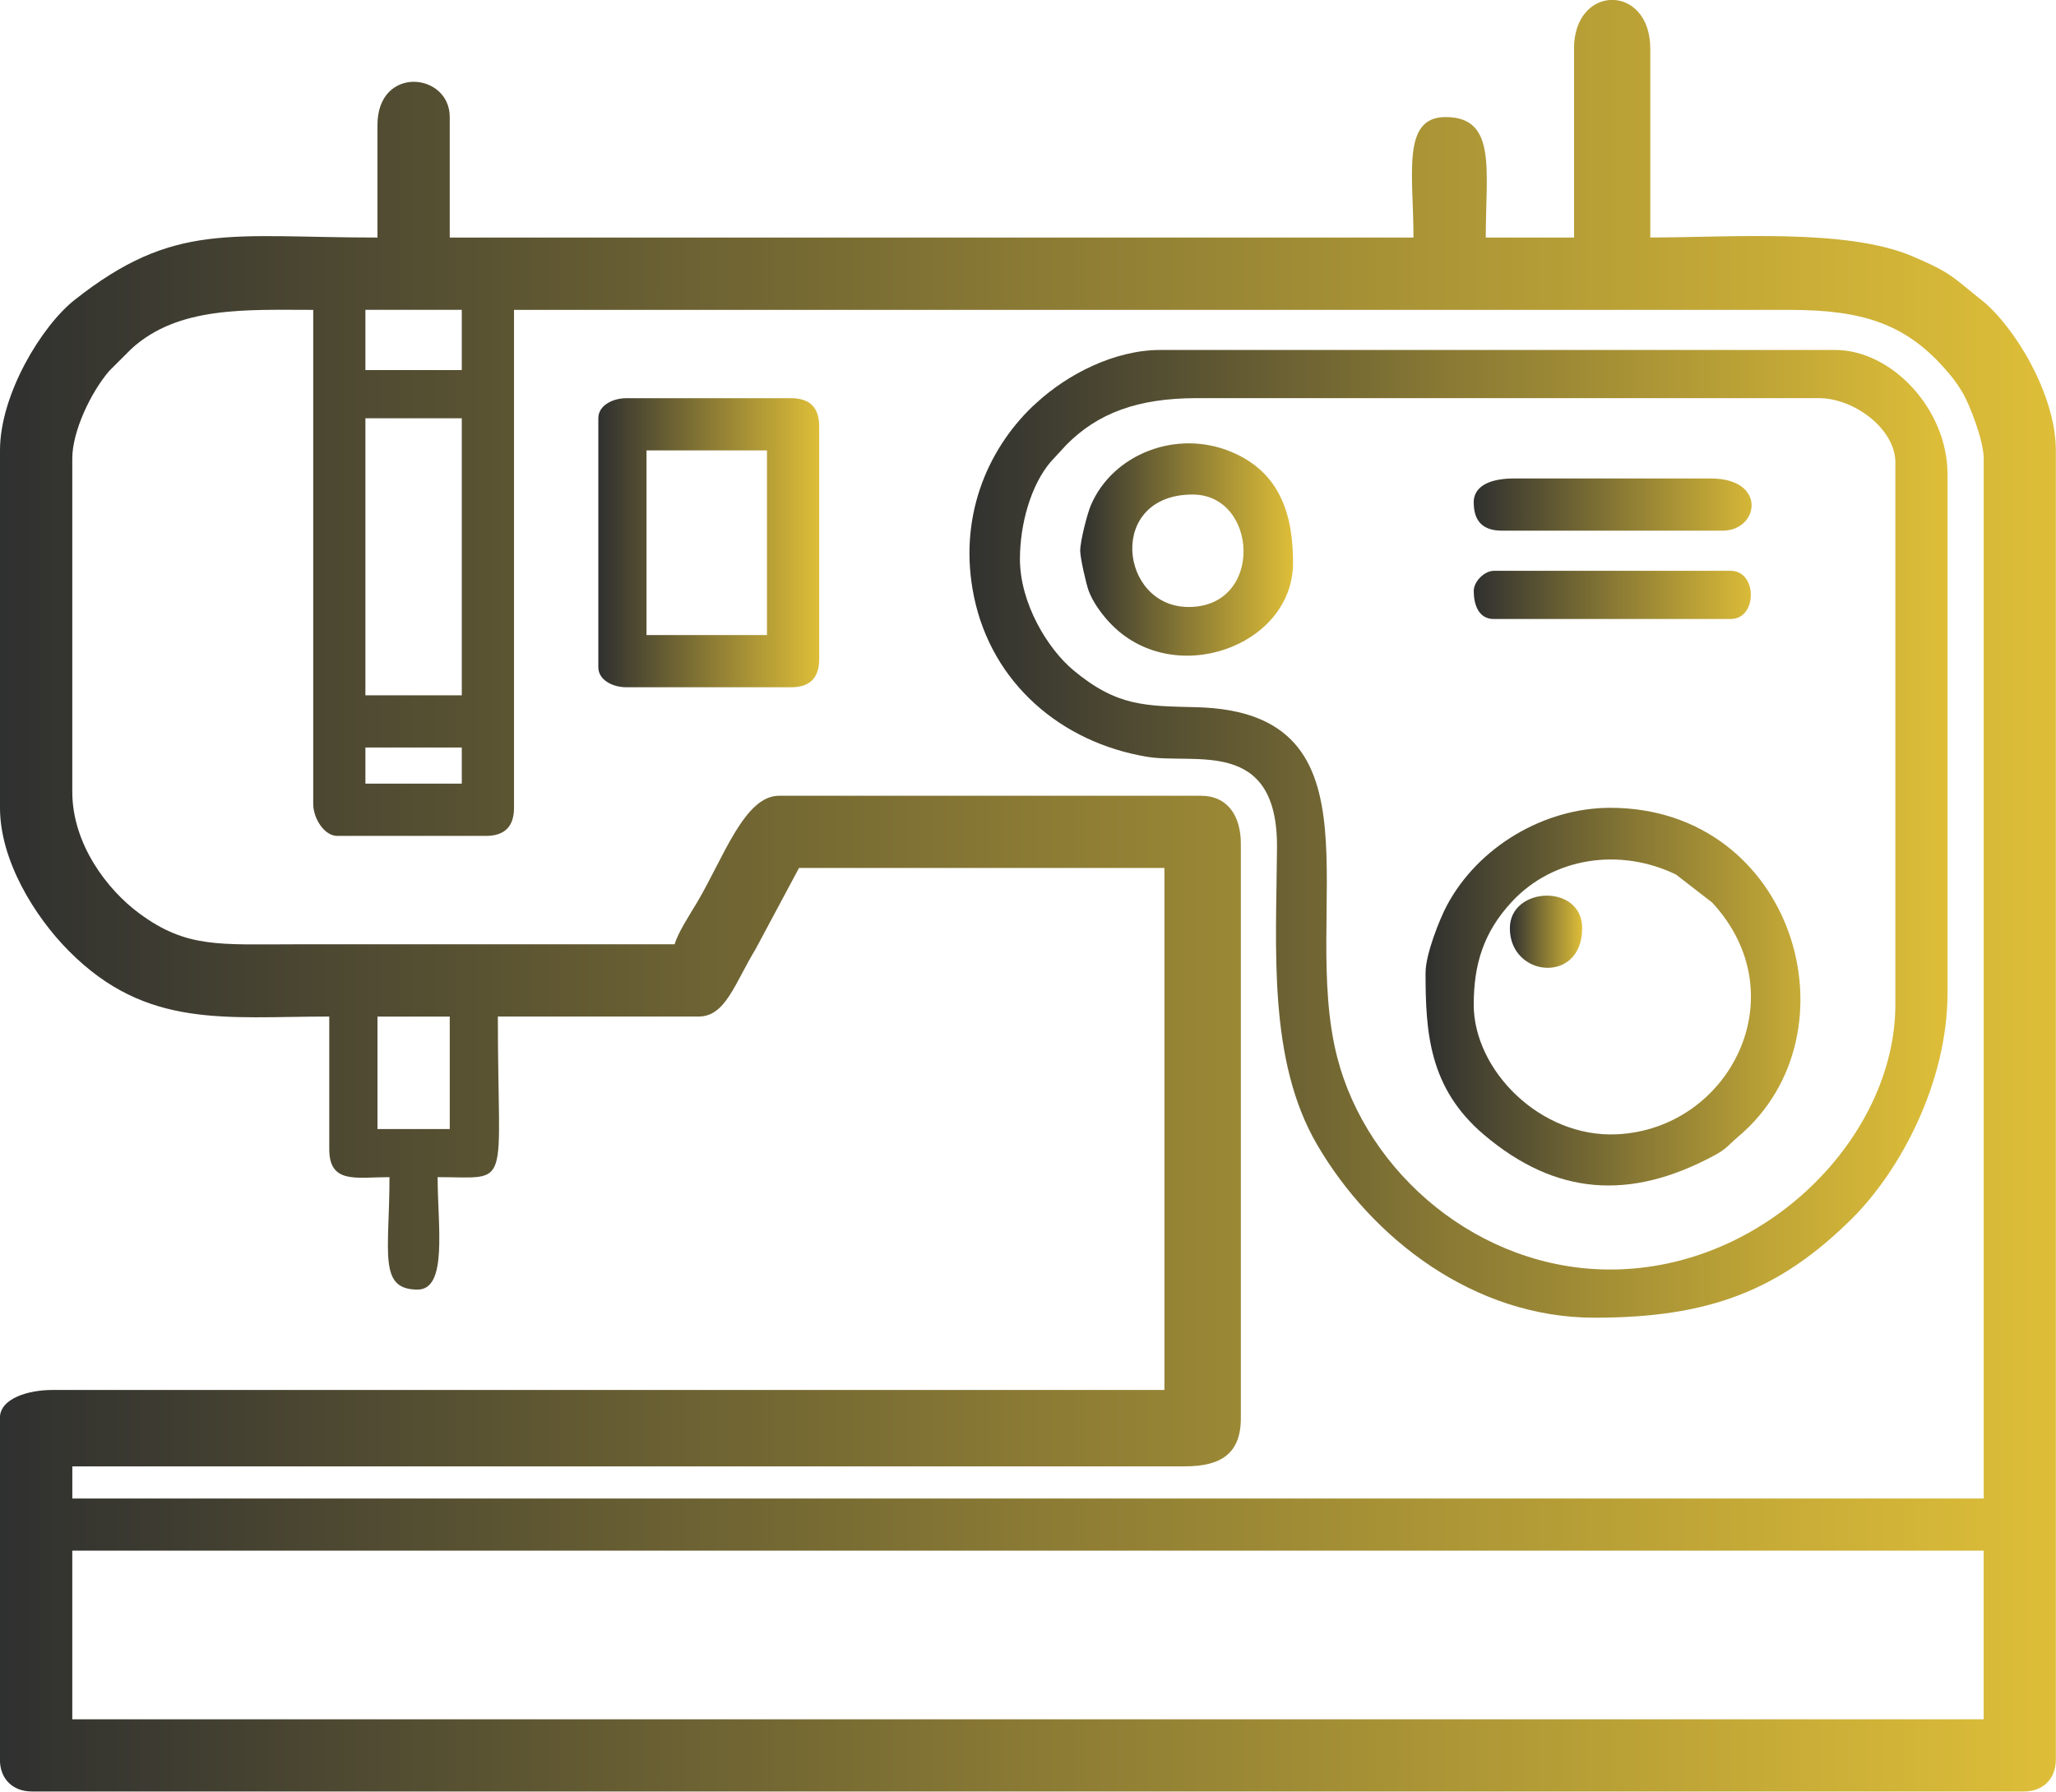<?xml version="1.0" encoding="UTF-8"?>
<!DOCTYPE svg PUBLIC "-//W3C//DTD SVG 1.1//EN" "http://www.w3.org/Graphics/SVG/1.1/DTD/svg11.dtd">
<!-- Creator: CorelDRAW X6 -->
<svg xmlns="http://www.w3.org/2000/svg" xml:space="preserve" width="17.489mm" height="15.24mm" version="1.1" shape-rendering="geometricPrecision" text-rendering="geometricPrecision" image-rendering="optimizeQuality" fill-rule="evenodd" clip-rule="evenodd"
viewBox="0 0 59129 51527"
 xmlns:xlink="http://www.w3.org/1999/xlink">
 <defs>
    <linearGradient id="id0" gradientUnits="userSpaceOnUse" x1="-0.676" y1="25529" x2="59129.4" y2="25529">
     <stop offset="0" stop-color="#2F3030"/>
     <stop offset="0.478" stop-color="#867734"/>
     <stop offset="1" stop-color="#DEBE38"/>
    </linearGradient>
    <linearGradient id="id1" gradientUnits="userSpaceOnUse" x1="27548.8" y1="23982.2" x2="56011.1" y2="23982.2">
     <stop offset="0" stop-color="#2F3030"/>
     <stop offset="0.478" stop-color="#867734"/>
     <stop offset="1" stop-color="#DEBE38"/>
    </linearGradient>
    <linearGradient id="id2" gradientUnits="userSpaceOnUse" x1="40997.8" y1="28880.9" x2="53512.2" y2="28880.9">
     <stop offset="0" stop-color="#2F3030"/>
     <stop offset="0.478" stop-color="#867734"/>
     <stop offset="1" stop-color="#DEBE38"/>
    </linearGradient>
    <linearGradient id="id3" gradientUnits="userSpaceOnUse" x1="17207.3" y1="15609.4" x2="23559.2" y2="15609.4">
     <stop offset="0" stop-color="#2F3030"/>
     <stop offset="0.478" stop-color="#867734"/>
     <stop offset="1" stop-color="#DEBE38"/>
    </linearGradient>
    <linearGradient id="id4" gradientUnits="userSpaceOnUse" x1="31065.7" y1="16093.3" x2="37186.7" y2="16093.3">
     <stop offset="0" stop-color="#2F3030"/>
     <stop offset="0.478" stop-color="#867734"/>
     <stop offset="1" stop-color="#DEBE38"/>
    </linearGradient>
    <linearGradient id="id5" gradientUnits="userSpaceOnUse" x1="42383.6" y1="14512.3" x2="50832.4" y2="14512.3">
     <stop offset="0" stop-color="#2F3030"/>
     <stop offset="0.478" stop-color="#867734"/>
     <stop offset="1" stop-color="#DEBE38"/>
    </linearGradient>
    <linearGradient id="id6" gradientUnits="userSpaceOnUse" x1="42383.6" y1="17110.9" x2="50546.1" y2="17110.9">
     <stop offset="0" stop-color="#2F3030"/>
     <stop offset="0.478" stop-color="#867734"/>
     <stop offset="1" stop-color="#DEBE38"/>
    </linearGradient>
    <linearGradient id="id7" gradientUnits="userSpaceOnUse" x1="43423" y1="26856.4" x2="45501.6" y2="26856.4">
     <stop offset="0" stop-color="#2F3030"/>
     <stop offset="0.478" stop-color="#867734"/>
     <stop offset="1" stop-color="#DEBE38"/>
    </linearGradient>
 </defs>
 <g id="Слой_x0020_1">
  <g id="_957272544">
   <path fill="url(#id0)" d="M2078 44597l54972 0 0 4850 -54972 0 0 -4850zm8777 -15360l2079 0 0 3234 -2079 0 0 -3234zm8546 -2079c-3619,0 -7237,0 -10856,0 -2239,0 -3173,120 -4540,-888 -912,-673 -1927,-1984 -1927,-3501l0 -9585c0,-772 528,-1894 1063,-2517l636 -634c1346,-1232 3293,-1121 5230,-1121l0 14205c0,422 319,924 693,924l4273 0c539,0 809,-269 809,-808l0 -14320 36725 0c2041,0 3265,404 4373,1632 217,240 367,420 549,722 218,363 622,1406 622,1919l0 29911 -54972 0 0 -924 31990 0c1032,0 1617,-354 1617,-1386l0 -16515c0,-798 -370,-1386 -1155,-1386l-12126 0c-994,0 -1591,1771 -2359,3069 -193,327 -556,875 -644,1204zm-8893 -5659l2772 0 0 1039 -2772 0 0 -1039zm0 -9470l2772 0 0 7969 -2772 0 0 -7969zm0 -3118l2772 0 0 1732 -2772 0 0 -1732zm34762 -7507l0 5428 -2540 0c0,-1943 324,-3465 -1155,-3465 -1273,0 -924,1636 -924,3465l-27717 0 0 -3465c0,-1286 -2079,-1496 -2079,231l0 3234c-4242,0 -5841,-474 -8713,1796 -939,742 -2143,2709 -2143,4325l0 10278c0,1509 987,3123 1991,4130 2231,2238 4486,1875 7479,1875l0 3811c0,1015 774,808 1732,808 0,2163 -334,3234 808,3234 872,0 577,-1827 577,-3234 2159,0 1732,442 1732,-4619l5774 0c770,0 1028,-930 1639,-1941l1248 -2332 10509 0 0 15013 -31990 0c-646,0 -1502,225 -1502,808l0 9816c0,559 365,924 924,924l57282 0c559,0 924,-365 924,-924l0 -37649c0,-1615 -1204,-3583 -2143,-4325 -822,-650 -830,-764 -1979,-1254 -1895,-808 -5208,-542 -7542,-542l0 -5428c0,-1873 -2194,-1873 -2194,0z"/>
   <path fill="url(#id1)" d="M29333 16071c0,-977 307,-2122 895,-2801l444 -480c895,-903 2040,-1339 3743,-1339l17901 0c1004,0 2194,883 2194,1848l0 15591c0,3797 -3725,7622 -8200,7622 -3771,0 -6998,-2761 -7856,-6118 -1080,-4228 1488,-9910 -4036,-10054 -1471,-38 -2286,-10 -3552,-1067 -729,-609 -1534,-1913 -1534,-3202zm16515 21827c3284,0 5315,-765 7421,-2858 1344,-1337 2742,-3861 2742,-6497l0 -14898c0,-1882 -1609,-3580 -3234,-3580l-19402 0c-1328,0 -2673,701 -3563,1518 -25,23 -97,87 -121,110 -1320,1271 -2143,3228 -1680,5468 515,2490 2506,4194 4981,4605 1359,226 3757,-568 3734,2618 -21,2886 -269,6105 1157,8544 1579,2701 4521,4969 7965,4969z"/>
   <path fill="url(#id2)" d="M42384 28891c0,-1166 288,-2084 1091,-2951 1196,-1291 3123,-1566 4726,-788l1041 806c2482,2679 489,6519 -2748,6665 -2198,99 -4111,-1845 -4111,-3732zm-1386 -924c0,1711 93,3324 1682,4670 2059,1745 4193,1894 6598,607 399,-213 404,-293 715,-555 3520,-2970 1603,-9456 -3682,-9456 -1908,0 -3802,1125 -4699,2808 -209,392 -613,1404 -613,1928z"/>
   <path fill="url(#id3)" d="M18593 12953l3465 0 0 5312 -3465 0 0 -5312zm-1386 -924l0 7160c0,373 419,577 808,577l4735 0c539,0 809,-269 809,-808l0 -6698c0,-539 -269,-808 -809,-808l-4735 0c-389,0 -808,204 -808,577z"/>
   <path fill="url(#id4)" d="M34184 17457c-1994,0 -2362,-3234 115,-3234 1885,0 2059,3234 -115,3234zm-3118 -1617c0,209 174,962 241,1145 117,318 356,652 593,908 1804,1953 5287,714 5287,-1706 0,-1395 -374,-2604 -1775,-3191 -1565,-656 -3406,55 -4039,1534 -104,243 -307,1033 -307,1310z"/>
   <path fill="url(#id5)" d="M42384 14454c0,539 269,808 808,808l6352 0c1043,0 1289,-1501 -347,-1501l-5659 0c-548,0 -1155,145 -1155,693z"/>
   <path fill="url(#id6)" d="M42384 16995c0,359 119,808 577,808l6814 0c771,0 771,-1386 0,-1386l-6814 0c-269,0 -577,308 -577,577z"/>
   <path fill="url(#id7)" d="M43423 26696c0,1419 2079,1615 2079,0 0,-1295 -2079,-1203 -2079,0z"/>
  </g>
 </g>
</svg>

